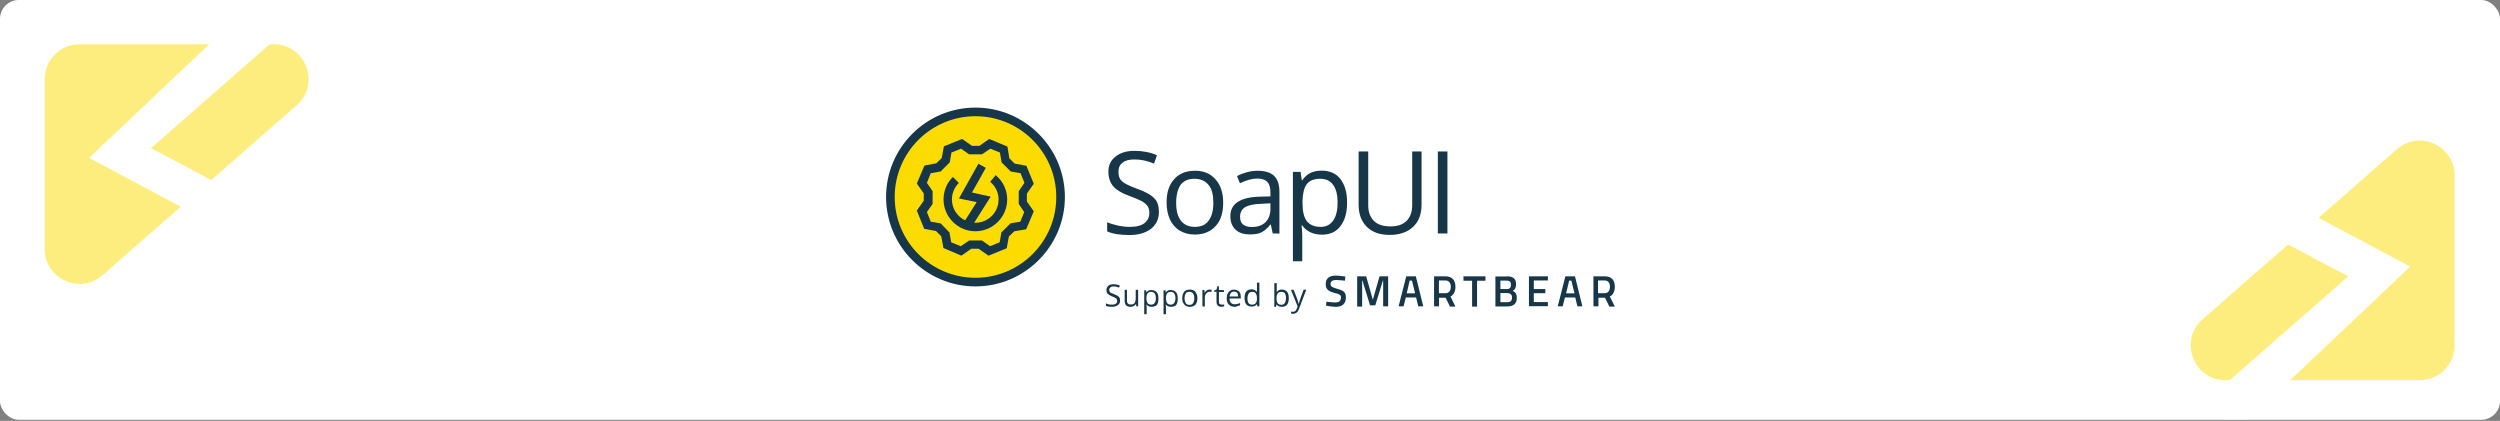 <svg width="790" height="133" viewBox="0 0 790 133" fill="none" xmlns="http://www.w3.org/2000/svg">
<rect x="0" y="0" width="790" height="133" fill="#808080" stroke="none"/>
<g clip-path="url(#clip0_1948_1477)">
<rect width="790" height="132.657" rx="5.94" fill="white"/>
<path d="M308.252 89.2C293.397 89.2 281.305 77.147 281.305 62.253C281.305 47.358 293.358 35.382 308.252 35.382C323.146 35.382 335.2 47.435 335.2 62.329C335.2 77.224 323.108 89.2 308.252 89.2Z" fill="#FCDC00"/>
<path d="M308.253 36.725C322.341 36.725 333.78 48.165 333.78 62.253C333.78 76.341 322.341 87.78 308.253 87.78C294.165 87.78 282.725 76.341 282.725 62.253C282.725 48.165 294.165 36.725 308.253 36.725ZM308.253 34C292.668 34 280 46.668 280 62.253C280 77.838 292.706 90.505 308.253 90.505C323.799 90.505 336.505 77.799 336.505 62.253C336.505 46.706 323.799 34 308.253 34Z" fill="#173647"/>
<path d="M324.491 61.178L326.679 58.069L324.338 52.388L320.614 51.697L318.964 50.046L318.349 46.323L312.591 43.904L309.482 46.092H307.141L304.031 43.904L298.273 46.246L297.582 49.969L295.855 51.62L292.131 52.311L289.713 57.992L291.901 61.102V63.443L289.713 66.552L292.054 72.311L295.778 73.001L297.429 74.652L298.12 78.376L303.801 80.794L306.91 78.606H309.252L312.361 80.794L318.119 78.452L318.81 74.729L320.538 73.078L324.261 72.464L326.679 66.783L324.491 63.673V61.178ZM323.647 67.013L322.418 70.046L319.309 70.583L316.43 73.462L315.893 76.572L312.86 77.8L310.288 75.996H306.258L303.609 77.8L300.576 76.572L300.039 73.462L297.237 70.583L294.127 70.046L292.899 67.013L294.703 64.441V60.411L292.899 57.762L294.127 54.729L297.237 54.192L300.116 51.313L300.653 48.204L303.686 46.975L306.258 48.779H310.288L312.937 46.975L315.969 48.204L316.507 51.313L319.386 54.192L322.495 54.729L323.724 57.762L321.919 60.411V64.441L323.647 67.013ZM318.273 63.021C318.273 68.549 313.743 73.078 308.215 73.078C302.688 73.078 298.158 68.549 298.158 63.021C298.158 60.372 299.156 57.8 301.114 55.919L302.995 57.8C301.613 59.182 300.807 61.063 300.807 63.021C300.807 65.977 302.534 68.472 304.991 69.624L308.638 63.865L303.033 62.714L309.175 51.735L311.517 53.04L307.141 60.833L313.052 62.138L307.831 70.391C307.985 70.391 308.062 70.391 308.215 70.391C312.246 70.391 315.547 67.128 315.547 63.059C315.547 60.871 314.626 58.875 312.899 57.455L314.626 55.344C316.968 57.263 318.273 60.065 318.273 63.021Z" fill="#173647"/>
<path d="M366.218 66.935C366.218 69.2 365.374 70.966 363.723 72.309C362.072 73.538 359.846 74.267 356.967 74.267C353.857 74.267 351.516 73.883 349.865 73.115V70.237C350.94 70.697 352.13 71.004 353.358 71.311C354.587 71.542 355.854 71.695 357.082 71.695C359.116 71.695 360.575 71.311 361.612 70.544C362.61 69.776 363.185 68.739 363.185 67.358C363.185 66.436 363.032 65.707 362.648 65.169C362.264 64.632 361.727 64.095 360.844 63.596C359.999 63.135 358.733 62.597 356.967 61.945C354.548 61.1 352.859 60.064 351.823 58.912C350.825 57.761 350.249 56.187 350.249 54.229C350.249 52.195 351.017 50.659 352.514 49.469C354.011 48.279 356.007 47.665 358.502 47.665C361.074 47.665 363.493 48.126 365.604 49.047L364.683 51.696C362.494 50.774 360.498 50.391 358.464 50.391C356.813 50.391 355.585 50.698 354.74 51.389C353.819 52.08 353.435 53.039 353.435 54.268C353.435 55.189 353.589 55.918 353.896 56.456C354.203 56.993 354.74 57.531 355.623 58.029C356.391 58.49 357.658 59.028 359.193 59.603C361.919 60.525 363.8 61.638 364.798 62.713C365.757 63.634 366.218 65.131 366.218 66.935ZM386.525 64.056C386.525 67.242 385.757 69.737 384.106 71.465C382.456 73.269 380.306 74.114 377.504 74.114C375.776 74.114 374.241 73.73 372.821 72.885C371.515 72.117 370.402 70.851 369.711 69.392C369.02 67.818 368.636 66.052 368.636 64.018C368.636 60.832 369.404 58.413 371.055 56.609C372.629 54.805 374.855 53.961 377.657 53.961C380.383 53.961 382.571 54.882 384.106 56.686C385.757 58.529 386.525 60.985 386.525 64.056ZM371.669 64.056C371.669 66.551 372.13 68.432 373.166 69.737C374.202 71.043 375.661 71.695 377.542 71.695C379.5 71.695 380.959 71.081 381.918 69.737C382.916 68.432 383.415 66.551 383.415 64.056C383.415 61.561 382.955 59.68 381.918 58.452C380.92 57.223 379.423 56.494 377.465 56.494C375.508 56.494 374.126 57.108 373.089 58.375C372.206 59.68 371.669 61.561 371.669 64.056ZM402.186 73.768L401.572 70.966H401.419C400.497 72.194 399.461 73 398.54 73.461C397.618 73.922 396.352 74.075 394.97 74.075C393.012 74.075 391.553 73.615 390.44 72.578C389.365 71.58 388.789 70.16 388.789 68.279C388.789 64.402 391.899 62.29 398.194 62.137L401.457 62.06V60.832C401.457 59.258 401.15 58.183 400.459 57.492C399.845 56.801 398.732 56.417 397.35 56.417C395.699 56.417 393.933 56.878 391.822 57.914L390.901 55.65C391.822 55.112 392.935 54.728 394.01 54.421C395.162 54.114 396.275 53.961 397.427 53.961C399.768 53.961 401.457 54.498 402.57 55.534C403.645 56.532 404.298 58.183 404.298 60.525V73.845C404.298 73.768 402.186 73.768 402.186 73.768ZM395.507 71.734C397.388 71.734 398.77 71.273 399.883 70.237C400.881 69.238 401.457 67.818 401.457 66.052V64.248L398.501 64.402C396.16 64.478 394.471 64.862 393.434 65.477C392.436 66.091 391.86 67.127 391.86 68.509C391.86 69.584 392.168 70.39 392.782 70.927C393.473 71.427 394.317 71.734 395.507 71.734ZM417.695 74.152C416.466 74.152 415.276 73.922 414.202 73.461C413.203 73 412.244 72.309 411.553 71.273H411.284C411.438 72.424 411.514 73.461 411.514 74.536V82.559H408.559V54.306H410.977L411.361 56.955H411.514C412.282 55.88 413.165 55.074 414.163 54.613C415.161 54.152 416.351 53.922 417.58 53.922C420.151 53.922 422.186 54.767 423.568 56.571C424.95 58.375 425.679 60.755 425.679 63.979C425.679 67.165 424.988 69.661 423.568 71.465C422.186 73.307 420.228 74.152 417.695 74.152ZM417.272 56.494C415.238 56.494 413.856 57.031 412.973 58.145C412.129 59.219 411.668 61.024 411.591 63.442V64.056C411.591 66.782 412.052 68.739 412.973 69.891C413.894 71.043 415.315 71.695 417.349 71.695C419.077 71.695 420.382 71.004 421.303 69.661C422.224 68.356 422.685 66.398 422.685 64.056C422.685 61.638 422.224 59.757 421.303 58.452C420.305 57.108 419 56.494 417.272 56.494ZM449.21 47.857V64.67C449.21 67.626 448.366 69.968 446.562 71.657C444.757 73.384 442.262 74.229 439.153 74.229C436.044 74.229 433.625 73.384 431.898 71.657C430.17 69.929 429.326 67.626 429.326 64.67V47.857H432.359V64.824C432.359 67.012 432.973 68.624 434.163 69.814C435.353 71.004 437.118 71.542 439.383 71.542C441.571 71.542 443.26 71.004 444.45 69.814C445.64 68.624 446.255 67.012 446.255 64.824V47.857H449.21ZM454.354 73.768V47.857H457.387V73.768H454.354Z" fill="#173647"/>
<path d="M424.989 88.702C424.989 88.702 423.032 88.472 422.264 88.472C421.112 88.472 420.46 88.856 420.46 89.7C420.46 90.545 420.92 90.775 422.571 91.274C424.605 91.811 425.296 92.349 425.296 93.999C425.296 96.111 423.991 96.955 422.11 96.955C420.882 96.955 419.001 96.571 419.001 96.571L419.154 95.343C419.154 95.343 421.035 95.573 422.034 95.573C423.185 95.573 423.761 95.036 423.761 93.999C423.761 93.232 423.3 92.925 421.88 92.618C419.845 92.08 418.924 91.466 418.924 89.815C418.924 87.858 420.153 87.09 422.11 87.09C423.339 87.09 425.143 87.397 425.143 87.397L424.989 88.702ZM429.058 87.32H431.707L433.818 94.729L435.93 87.32H438.655V96.802H437.081V88.625H437.004L434.586 96.495H432.935L430.517 88.625H430.44V96.879H428.866V87.32H429.058ZM462.493 87.32H469.403V88.702H466.754V96.879H465.18V88.702H462.455V87.32H462.493ZM476.197 87.32C478.078 87.32 479.076 88.011 479.076 89.815C479.076 90.967 478.692 91.543 478.001 91.927C478.846 92.234 479.307 92.848 479.307 94.115C479.307 96.072 478.155 96.84 476.274 96.84H472.551V87.359H476.197V87.32ZM474.124 88.625V91.351H476.159C477.08 91.351 477.464 90.89 477.464 89.969C477.464 89.048 477.003 88.664 476.082 88.664H474.124V88.625ZM474.124 92.694V95.497H476.236C477.157 95.497 477.81 95.189 477.81 93.999C477.81 92.925 477.042 92.618 476.236 92.618H474.124V92.694ZM483.145 87.32H489.134V88.625H484.681V91.351H488.328V92.656H484.681V95.458H489.134V96.763H483.145V87.32ZM494.661 87.32H497.694L500.036 96.802H498.462L497.771 93.999H494.508L493.817 96.802H492.243L494.661 87.32ZM494.892 92.694H497.54L496.542 88.664H495.851L494.892 92.694ZM505.103 93.999V96.802H503.529V87.32H507.099C509.21 87.32 510.285 88.472 510.285 90.66C510.285 91.965 509.747 93.232 508.711 93.692L510.285 96.879H508.557L507.175 94.076H505.064V93.999H505.103ZM507.099 88.625H504.987V92.656H507.099C508.25 92.656 508.749 91.658 508.749 90.621C508.749 89.585 508.289 88.625 507.099 88.625ZM444.375 87.32H447.407L449.749 96.802H448.175L447.484 93.999H444.221L443.53 96.802H441.956L444.375 87.32ZM444.528 92.694H447.177L446.179 88.664H445.449L444.528 92.694ZM454.739 93.999V96.802H453.165V87.32H456.735C458.846 87.32 459.921 88.472 459.921 90.66C459.921 91.965 459.384 93.232 458.347 93.692L459.921 96.879H458.194L456.812 94.076H454.701V93.999H454.739ZM456.812 88.625H454.701V92.656H456.812C457.964 92.656 458.463 91.658 458.463 90.621C458.463 89.585 457.925 88.625 456.812 88.625ZM353.935 95.036C353.935 95.65 353.705 96.111 353.244 96.418C352.784 96.725 352.169 96.955 351.44 96.955C350.596 96.955 349.943 96.879 349.482 96.648V95.88C349.79 96.034 350.097 96.111 350.404 96.188C350.711 96.264 351.095 96.264 351.402 96.264C351.939 96.264 352.323 96.188 352.63 95.957C352.937 95.727 353.014 95.497 353.014 95.113C353.014 94.882 352.937 94.652 352.86 94.499C352.784 94.345 352.63 94.191 352.4 94.115C352.169 93.961 351.862 93.808 351.402 93.654C350.788 93.424 350.327 93.117 350.02 92.809C349.713 92.502 349.636 92.118 349.636 91.581C349.636 91.044 349.866 90.66 350.25 90.276C350.634 89.969 351.171 89.815 351.901 89.815C352.592 89.815 353.206 89.969 353.859 90.199L353.628 90.89C353.091 90.66 352.477 90.506 351.901 90.506C351.44 90.506 351.133 90.583 350.903 90.813C350.672 90.967 350.519 91.274 350.519 91.581C350.519 91.811 350.596 92.042 350.672 92.195C350.749 92.349 350.903 92.502 351.133 92.579C351.363 92.656 351.67 92.809 352.054 92.963C352.745 93.193 353.283 93.5 353.551 93.808C353.859 94.076 353.935 94.46 353.935 95.036ZM356.123 91.581V94.998C356.123 95.381 356.2 95.765 356.43 95.919C356.584 96.149 356.891 96.226 357.352 96.226C357.889 96.226 358.273 96.072 358.503 95.765C358.734 95.458 358.887 94.998 358.887 94.268V91.581H359.655V96.802H359.079L359.002 96.111H358.926C358.772 96.341 358.542 96.571 358.235 96.725C357.928 96.879 357.62 96.955 357.237 96.955C356.622 96.955 356.162 96.802 355.855 96.495C355.548 96.188 355.394 95.727 355.394 94.998V91.581H356.123ZM363.954 96.955C363.647 96.955 363.34 96.879 363.033 96.802C362.726 96.648 362.496 96.495 362.342 96.264H362.265C362.265 96.571 362.342 96.879 362.342 97.109V99.297H361.574V91.735H362.188L362.265 92.426C362.496 92.118 362.726 91.965 362.956 91.811C363.187 91.658 363.494 91.658 363.877 91.658C364.568 91.658 365.106 91.888 365.528 92.349C365.912 92.809 366.066 93.5 366.066 94.383C366.066 95.266 365.912 95.957 365.528 96.418C365.144 96.725 364.607 96.955 363.954 96.955ZM363.801 92.234C363.263 92.234 362.879 92.387 362.649 92.694C362.419 93.001 362.265 93.462 362.265 94.076V94.23C362.265 94.921 362.419 95.458 362.649 95.804C362.879 96.111 363.263 96.264 363.801 96.264C364.261 96.264 364.568 96.111 364.876 95.727C365.106 95.343 365.259 94.882 365.259 94.23C365.259 93.616 365.106 93.078 364.876 92.733C364.684 92.464 364.3 92.234 363.801 92.234ZM370.058 96.955C369.751 96.955 369.444 96.879 369.136 96.802C368.829 96.648 368.599 96.495 368.446 96.264H368.369C368.369 96.571 368.446 96.879 368.446 97.109V99.297H367.678V91.735H368.292L368.369 92.426C368.599 92.118 368.829 91.965 369.06 91.811C369.29 91.658 369.597 91.658 369.981 91.658C370.672 91.658 371.209 91.888 371.632 92.349C372.015 92.809 372.169 93.5 372.169 94.383C372.169 95.266 372.015 95.957 371.632 96.418C371.286 96.725 370.749 96.955 370.058 96.955ZM369.981 92.234C369.444 92.234 369.06 92.387 368.829 92.694C368.599 93.001 368.446 93.462 368.446 94.076V94.23C368.446 94.921 368.599 95.458 368.829 95.804C369.06 96.111 369.444 96.264 369.981 96.264C370.442 96.264 370.749 96.111 371.056 95.727C371.286 95.343 371.44 94.882 371.44 94.23C371.44 93.616 371.286 93.078 371.056 92.733C370.825 92.387 370.442 92.234 369.981 92.234ZM378.388 94.23C378.388 95.074 378.157 95.804 377.774 96.264C377.313 96.725 376.775 96.955 375.969 96.955C375.509 96.955 375.125 96.879 374.741 96.648C374.357 96.418 374.127 96.111 373.896 95.727C373.666 95.343 373.589 94.882 373.589 94.23C373.589 93.385 373.82 92.656 374.204 92.195C374.587 91.735 375.202 91.504 376.008 91.504C376.699 91.504 377.313 91.735 377.735 92.195C378.119 92.771 378.388 93.385 378.388 94.23ZM374.319 94.23C374.319 94.921 374.472 95.381 374.703 95.804C374.933 96.188 375.317 96.341 375.854 96.341C376.392 96.341 376.775 96.188 377.006 95.804C377.236 95.497 377.39 94.959 377.39 94.23C377.39 93.539 377.236 93.078 377.006 92.733C376.775 92.426 376.315 92.195 375.854 92.195C375.317 92.195 374.933 92.349 374.703 92.733C374.472 93.078 374.319 93.539 374.319 94.23ZM382.265 91.504C382.495 91.504 382.725 91.504 382.879 91.581L382.802 92.272C382.572 92.195 382.418 92.195 382.265 92.195C381.881 92.195 381.497 92.349 381.19 92.733C380.883 93.04 380.729 93.5 380.729 94.038V96.84H379.962V91.62H380.576L380.653 92.541C380.806 92.234 381.113 91.927 381.343 91.773C381.651 91.581 381.958 91.504 382.265 91.504ZM386.142 96.264C386.295 96.264 386.449 96.264 386.526 96.264C386.679 96.264 386.756 96.188 386.833 96.188V96.802C386.756 96.879 386.602 96.879 386.449 96.879C386.295 96.879 386.142 96.955 385.988 96.955C384.99 96.955 384.414 96.418 384.414 95.305V92.195H383.647V91.811L384.414 91.504L384.722 90.43H385.182V91.658H386.756V92.272H385.182V95.381C385.182 95.689 385.259 95.919 385.412 96.072C385.681 96.188 385.835 96.264 386.142 96.264ZM390.211 96.955C389.443 96.955 388.829 96.725 388.33 96.264C387.869 95.804 387.639 95.189 387.639 94.307C387.639 93.462 387.869 92.809 388.253 92.272C388.637 91.811 389.251 91.504 389.981 91.504C390.595 91.504 391.132 91.735 391.554 92.118C391.938 92.579 392.092 93.117 392.092 93.846V94.307H388.522C388.522 94.921 388.675 95.381 388.982 95.689C389.29 95.996 389.673 96.149 390.211 96.149C390.748 96.149 391.286 95.996 391.861 95.765V96.456C391.554 96.61 391.324 96.686 391.094 96.686C390.825 96.879 390.595 96.955 390.211 96.955ZM389.981 92.157C389.597 92.157 389.213 92.311 388.982 92.541C388.752 92.848 388.599 93.155 388.522 93.692H391.247C391.247 93.232 391.171 92.848 390.94 92.541C390.748 92.311 390.441 92.157 389.981 92.157ZM397.197 96.111C396.813 96.648 396.276 96.879 395.47 96.879C394.779 96.879 394.241 96.648 393.819 96.188C393.435 95.727 393.282 95.036 393.282 94.153C393.282 93.27 393.435 92.579 393.819 92.118C394.203 91.658 394.74 91.428 395.47 91.428C396.161 91.428 396.698 91.658 397.12 92.195H397.197V91.811V91.428V89.316H397.965V96.802H397.351L397.197 96.111ZM395.662 96.264C396.199 96.264 396.583 96.111 396.813 95.804C397.044 95.497 397.197 95.036 397.197 94.422V94.268C397.197 93.5 397.044 93.04 396.813 92.694C396.583 92.349 396.199 92.234 395.662 92.234C395.201 92.234 394.817 92.387 394.587 92.771C394.357 93.155 394.203 93.616 394.203 94.345C394.203 95.036 394.357 95.497 394.587 95.842C394.779 96.111 395.201 96.264 395.662 96.264ZM405.067 91.504C405.757 91.504 406.295 91.735 406.717 92.195C407.101 92.656 407.255 93.347 407.255 94.23C407.255 95.074 407.101 95.804 406.717 96.264C406.333 96.725 405.796 96.955 405.067 96.955C404.759 96.955 404.452 96.879 404.145 96.802C403.838 96.648 403.608 96.495 403.454 96.264H403.378L403.224 96.955H402.687V89.47H403.454V91.274C403.454 91.658 403.454 92.042 403.454 92.349C403.761 91.735 404.299 91.504 405.067 91.504ZM404.913 92.234C404.376 92.234 403.992 92.387 403.761 92.694C403.531 93.001 403.378 93.539 403.378 94.268C403.378 94.959 403.531 95.497 403.761 95.842C403.992 96.149 404.376 96.303 404.913 96.303C405.374 96.303 405.757 96.149 405.988 95.765C406.218 95.381 406.372 94.921 406.372 94.191C406.372 93.462 406.218 93.04 405.988 92.618C405.757 92.387 405.45 92.234 404.913 92.234ZM407.946 91.581H408.79L409.942 94.537C410.172 95.228 410.326 95.689 410.402 96.034C410.479 95.88 410.556 95.573 410.633 95.189C410.786 94.806 411.17 93.539 411.938 91.543H412.782L410.517 97.531C410.287 98.145 410.057 98.529 409.75 98.759C409.443 98.99 409.059 99.143 408.675 99.143C408.445 99.143 408.214 99.143 407.984 99.067V98.452C408.137 98.452 408.368 98.529 408.598 98.529C409.136 98.529 409.519 98.222 409.75 97.608L410.057 96.84L407.946 91.581Z" fill="#173647"/>
<g opacity="0.5">
<path d="M696.032 100.874L757.413 47.166C764.526 40.943 775.657 45.994 775.657 55.445V109.153C775.657 115.228 770.732 120.153 764.657 120.153H703.276C693.119 120.153 688.388 107.563 696.032 100.874Z" fill="#FCDC00"/>
<path d="M766.591 30.983L755.504 20.403L708.259 69.456L742.054 87.326L696.102 127.573L706.863 136.085L761.61 84.24L731.13 68.015L766.591 30.983Z" fill="white"/>
</g>
<g opacity="0.5">
<path d="M93.745 33.266L32.364 86.974C25.252 93.198 14.121 88.147 14.121 78.696V24.988C14.121 18.913 19.046 13.988 25.121 13.988H86.501C96.658 13.988 101.389 26.578 93.745 33.266Z" fill="#FCDC00"/>
<path d="M23.186 103.156L34.273 113.736L81.519 64.684L47.724 46.813L93.675 6.567L82.915 -1.946L28.167 49.9L58.648 66.125L23.186 103.156Z" fill="white"/>
</g>
</g>
<defs>
<clipPath id="clip0_1948_1477">
<rect width="790" height="132.657" rx="5.94" fill="white"/>
</clipPath>
</defs>
</svg>
